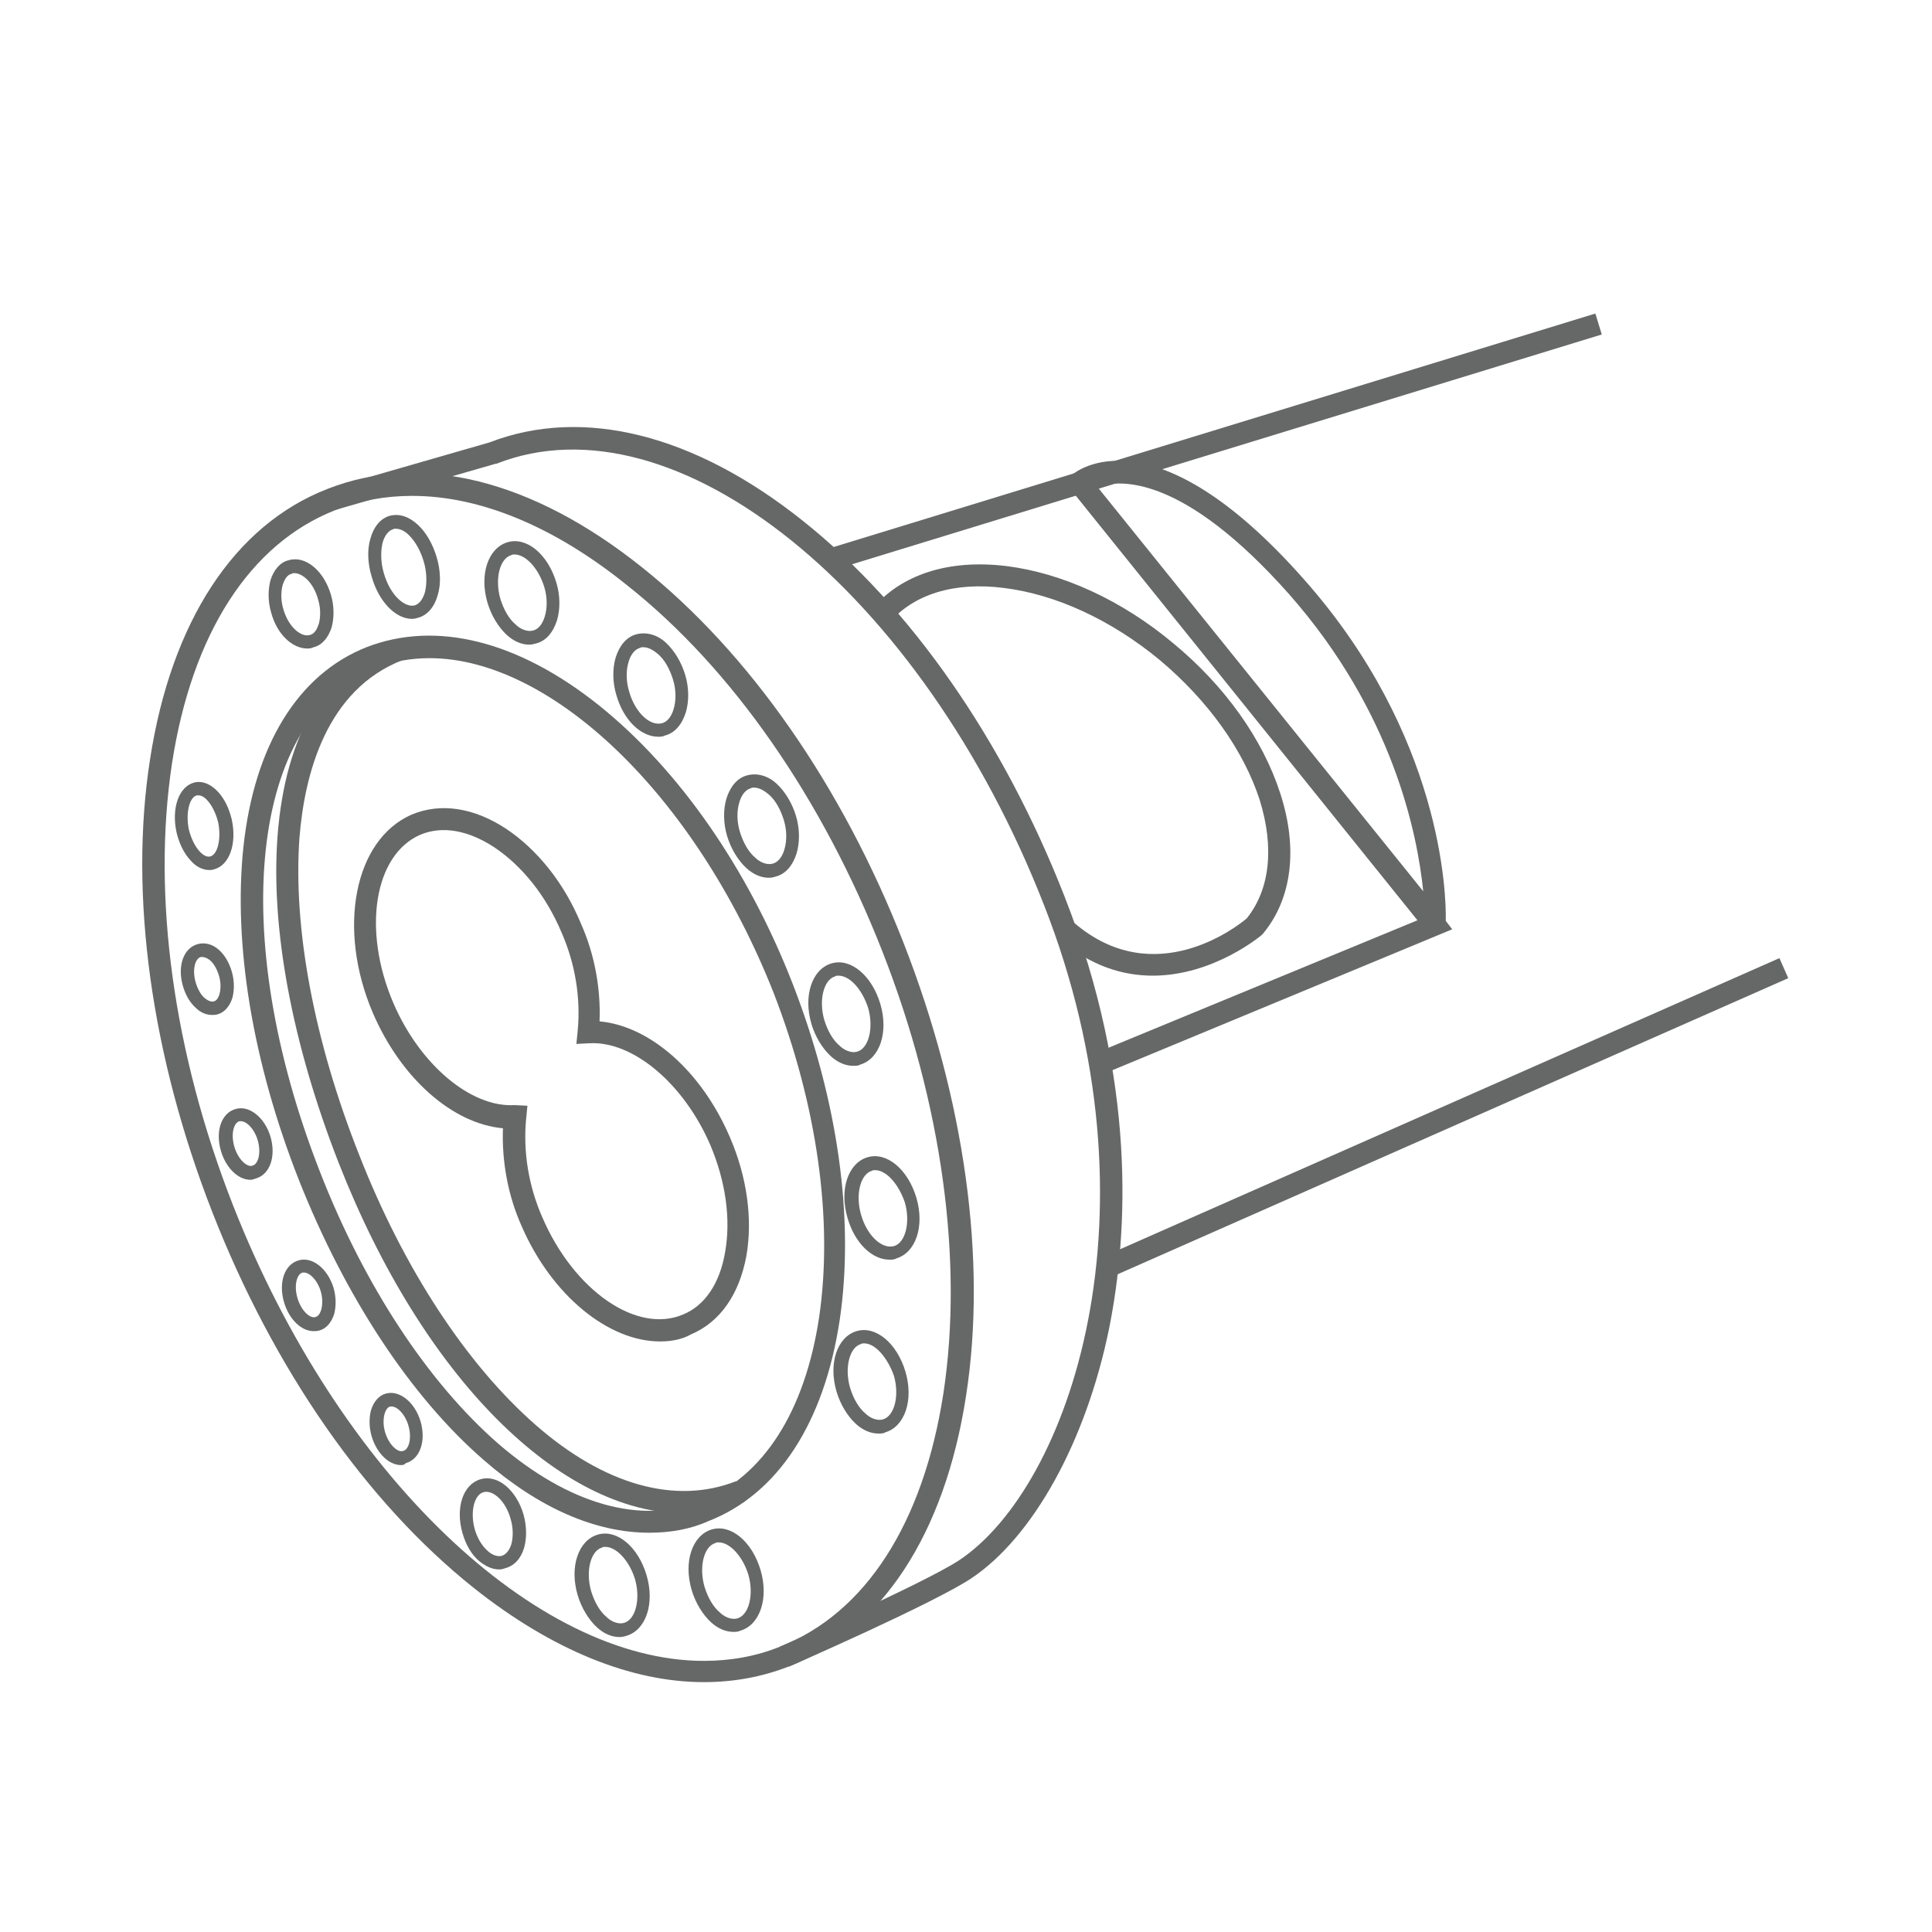 <?xml version="1.0" encoding="UTF-8"?>
<!-- Generator: Adobe Illustrator 28.1.0, SVG Export Plug-In . SVG Version: 6.00 Build 0)  -->
<svg xmlns="http://www.w3.org/2000/svg" xmlns:xlink="http://www.w3.org/1999/xlink" version="1.1" id="Livello_1" x="0px" y="0px" viewBox="0 0 300 300" style="enable-background:new 0 0 300 300;" xml:space="preserve">
<style type="text/css">
	.st0{fill:#666767;}
</style>
<g>
	<g id="Tracciato_121">
		<path class="st0" d="M109.3,261.2c-11.3,0-23.6-5-35.7-14.6c-16.7-13.3-31.1-34-40.6-58.3c-9.5-24.3-13-49.3-9.7-70.4    c3.3-21.4,13.1-36.4,27.6-42c14.5-5.7,31.8-1.4,48.8,12.2c16.7,13.3,31.1,34,40.6,58.3l0,0c9.5,24.3,13,49.3,9.7,70.4    c-3.3,21.4-13.1,36.4-27.6,42C118.3,260.4,113.9,261.2,109.3,261.2z M64,77c-4.1,0-8.1,0.7-11.9,2.2    c-13.3,5.2-22.3,19.2-25.4,39.4c-3.1,20.5,0.2,44.9,9.5,68.6c16.5,42,47.1,70.7,73.1,70.7c4.1,0,8.1-0.7,11.8-2.2    c13.3-5.2,22.3-19.2,25.4-39.4c3.1-20.5-0.2-44.9-9.5-68.6c-9.3-23.7-23.3-43.9-39.6-56.8C86,81.7,74.5,77,64,77z"></path>
	</g>
	<g id="Tracciato_122">
		<path class="st0" d="M122.5,258.8l-1.4-3.1c0.2-0.1,22.1-9.7,27.8-13.4c17.2-11.4,31.9-54.2,13.2-101.8    c-19-48.6-57.2-79.4-85-68.5L77,72L52,79.2L51,75.9l25-7.2c14.5-5.6,31.8-1.3,48.7,12.2c16.7,13.3,31.1,34,40.6,58.3    c11.2,28.6,9.9,52.3,6.9,67.2c-3.6,17.5-11.8,32.3-21.4,38.7C144.9,249,123.4,258.4,122.5,258.8z"></path>
	</g>
	<g id="Linea_21">
		
			<rect x="126.3" y="66.9" transform="matrix(0.956 -0.293 0.293 0.956 -11.831 58.275)" class="st0" width="124.7" height="3.4"></rect>
	</g>
	<g id="Linea_22">
		
			<rect x="167.1" y="171.8" transform="matrix(0.915 -0.404 0.404 0.915 -50.948 105.428)" class="st0" width="114.7" height="3.4"></rect>
	</g>
	<g id="Tracciato_123">
		<path class="st0" d="M179,151.5c-4.5,0-9.5-1.4-14.4-5.6l2.2-2.6c12.5,10.7,25.4,0.5,26.8-0.7c3.6-4.5,4.3-11,2-18.4    c-2.5-7.7-8-15.4-15.5-21.7c-7.5-6.2-16.1-10.2-24.2-11.2c-7.8-1-14.1,1-17.9,5.5l-2.6-2.2c4.5-5.4,11.9-7.8,20.9-6.7    c8.7,1.1,17.9,5.3,25.9,12c8,6.6,13.9,14.9,16.6,23.3c2.8,8.6,1.8,16.4-2.7,21.8l-0.2,0.2C195.9,145.2,188.5,151.5,179,151.5z"></path>
	</g>
	<g id="Tracciato_124">
		<path class="st0" d="M172.2,166.4l-1.3-3.2l49.2-20.3l-54.8-68.1l1.2-1.1c0.5-0.4,12.5-10.4,36.1,16.4c21.2,24,22,48.5,21.9,52.9    l1,1.3L172.2,166.4z M170.4,75.6l50.6,62.8c-0.9-8.8-4.6-27.7-20.8-46.1C183.7,73.7,173.9,74.4,170.4,75.6z"></path>
	</g>
	<g id="Tracciato_125">
		<path class="st0" d="M100.8,238c-8.3,0-17.1-3.8-25.7-11.3c-11.3-9.8-21.5-25.3-28.7-43.5c-7.2-18.3-10.2-36.6-8.6-51.7    c1.7-15.8,8.5-26.8,19.1-31c10.8-4.2,23.6-1,36.2,9.1c12.3,9.9,23,25.2,30,43.2h0c7,18,9.6,36.5,7.3,52.1    c-2.4,16-9.6,27.1-20.4,31.3C107.1,237.5,104,238,100.8,238z M66.7,102.2c-2.9,0-5.8,0.5-8.5,1.6c-19.3,7.6-23,41.2-8.5,78.2    c6.9,17.7,16.8,32.7,27.7,42.2c10.9,9.4,22.1,12.6,31.5,8.9c9.6-3.8,16.1-13.9,18.3-28.6c2.2-15-0.3-32.9-7.1-50.4    C107.9,123.3,85.5,102.2,66.7,102.2z"></path>
	</g>
	<g id="Tracciato_126">
		<path class="st0" d="M106.3,235c-19.3,0-40.6-21-53.7-54.4c-7.2-18.4-10.6-36.4-9.5-50.8c1.2-15.8,7.5-26.4,18.1-30.5l1.3,3.2    c-11.8,4.6-15.2,17.6-16,27.6c-1,13.9,2.2,31.4,9.3,49.3c6.9,17.6,16.6,32.4,27.3,41.8c10.7,9.4,21.8,12.5,31.2,8.8l1.3,3.2    C112.6,234.5,109.4,235,106.3,235z"></path>
	</g>
	<g id="Tracciato_127">
		<path class="st0" d="M64,96.1c-2.6,0-5.2-2.7-6.3-6.6c-0.6-2-0.7-4.1-0.2-5.8c0.5-1.9,1.6-3.2,3-3.6c1.5-0.4,3,0.1,4.4,1.4    c1.3,1.2,2.3,3,2.9,5c0.6,2,0.7,4.1,0.2,5.8c-0.5,1.9-1.6,3.2-3,3.6C64.7,96,64.3,96.1,64,96.1z M61.4,82.1c-0.1,0-0.3,0-0.4,0.1    c-0.7,0.2-1.3,1-1.6,2.1c-0.3,1.3-0.3,3,0.2,4.7c1,3.5,3.3,5.4,4.8,5c0.7-0.2,1.3-1,1.6-2.1c0.3-1.3,0.3-3-0.2-4.7l0,0    c-0.5-1.7-1.3-3.1-2.3-4.1C62.8,82.4,62.1,82.1,61.4,82.1z"></path>
	</g>
	<g id="Ellisse_18">
		<path class="st0" d="M47.7,100.7c-2.3,0-4.7-2.2-5.6-5.6c-0.5-1.7-0.5-3.5-0.1-5c0.5-1.6,1.5-2.8,2.8-3.1c2.6-0.8,5.5,1.6,6.6,5.4    c0.5,1.7,0.5,3.5,0.1,5c-0.5,1.6-1.5,2.8-2.8,3.1C48.3,100.7,48,100.7,47.7,100.7z M45.7,89c-0.1,0-0.3,0-0.4,0.1    c-0.9,0.2-1.2,1.2-1.4,1.7c-0.3,1.1-0.3,2.5,0.1,3.8c0.8,2.8,2.8,4.4,4.1,4c0.9-0.2,1.2-1.2,1.4-1.7c0.3-1.1,0.3-2.5-0.1-3.8    C48.7,90.5,47,89,45.7,89z"></path>
	</g>
	<g id="Tracciato_128">
		<path class="st0" d="M82.2,100.1c-1.2,0-2.4-0.5-3.5-1.5c-1.3-1.2-2.4-3-3-5c-1.3-4.4,0.1-8.5,3.1-9.4c3-0.9,6.3,1.9,7.6,6.3    c0.6,2,0.6,4.1,0.1,5.8c-0.6,1.9-1.7,3.2-3.2,3.6C82.9,100,82.6,100.1,82.2,100.1z M79.9,86.1c-0.2,0-0.4,0-0.5,0.1    c-1.8,0.5-2.6,3.7-1.7,6.8c0.5,1.6,1.3,3.1,2.4,4c0.5,0.5,1.6,1.2,2.7,0.9c1.1-0.3,1.6-1.5,1.8-2.2c0.4-1.3,0.4-3-0.1-4.6    C83.6,88.2,81.6,86.1,79.9,86.1z"></path>
	</g>
	<g id="Tracciato_129">
		<path class="st0" d="M102.2,114.4c-2.7,0-5.4-2.6-6.5-6.5c-0.6-2-0.6-4.1-0.1-5.8c0.6-1.9,1.7-3.2,3.2-3.6c1.5-0.4,3.2,0,4.6,1.3    c1.3,1.2,2.4,3,3,5c0.6,2,0.6,4.1,0.1,5.8c-0.6,1.9-1.7,3.2-3.2,3.6C102.9,114.4,102.5,114.4,102.2,114.4z M99.9,100.5    c-0.2,0-0.4,0-0.5,0.1c-1.1,0.3-1.6,1.5-1.8,2.2c-0.4,1.3-0.4,3,0.1,4.6c0.9,3.2,3.2,5.4,5.1,4.9c1.1-0.3,1.6-1.5,1.8-2.2    c0.4-1.3,0.4-3-0.1-4.6c-0.5-1.6-1.3-3.1-2.4-4C101.6,101.1,100.8,100.5,99.9,100.5z"></path>
	</g>
	<g id="Tracciato_130">
		<path class="st0" d="M119.4,136.3c-1.2,0-2.4-0.5-3.5-1.5c-1.3-1.2-2.4-3-3-5c-0.6-2-0.6-4.1-0.1-5.8c0.6-1.9,1.7-3.2,3.2-3.6    c1.5-0.4,3.2,0,4.6,1.3c1.3,1.2,2.4,3,3,5c0.6,2,0.6,4.1,0.1,5.8c-0.6,1.9-1.7,3.2-3.2,3.6C120.2,136.2,119.8,136.3,119.4,136.3z     M117.1,122.3c-0.2,0-0.4,0-0.5,0.1c-1.1,0.3-1.6,1.5-1.8,2.2c-0.4,1.3-0.4,3,0.1,4.6c0.5,1.6,1.3,3.1,2.4,4    c0.5,0.5,1.6,1.2,2.7,0.9c1.1-0.3,1.6-1.5,1.8-2.2c0.4-1.3,0.4-3-0.1-4.6c-0.5-1.6-1.3-3.1-2.4-4    C118.8,122.9,118,122.3,117.1,122.3z"></path>
	</g>
	<g id="Tracciato_131">
		<path class="st0" d="M132.5,165.5c-1.2,0-2.4-0.5-3.5-1.5c-1.3-1.2-2.4-3-3-5c-1.3-4.4,0.1-8.5,3.1-9.4c3-0.9,6.3,1.9,7.6,6.3l0,0    c1.3,4.4-0.1,8.5-3.1,9.4C133.3,165.5,132.9,165.5,132.5,165.5z M130.2,151.5c-0.2,0-0.4,0-0.5,0.1c-1.8,0.5-2.6,3.7-1.7,6.8    c0.5,1.6,1.3,3.1,2.4,4c0.5,0.5,1.6,1.2,2.7,0.9c1.8-0.5,2.6-3.7,1.7-6.8l0,0C133.9,153.7,132,151.5,130.2,151.5z"></path>
	</g>
	<g id="Tracciato_132">
		<path class="st0" d="M138.1,195.6c-2.7,0-5.4-2.6-6.5-6.5c-1.3-4.4,0.1-8.5,3.1-9.4c3-0.9,6.3,1.9,7.6,6.3    c1.3,4.4-0.1,8.5-3.1,9.4C138.9,195.6,138.5,195.6,138.1,195.6z M135.9,181.7c-0.2,0-0.4,0-0.5,0.1c-1.8,0.5-2.6,3.7-1.7,6.8    c0.9,3.2,3.2,5.4,5.1,4.9c1.8-0.5,2.6-3.7,1.7-6.8C139.5,183.8,137.6,181.7,135.9,181.7z"></path>
	</g>
	<g id="Tracciato_133">
		<path class="st0" d="M136.4,222.6c-1.2,0-2.4-0.5-3.5-1.5c-1.3-1.2-2.4-3-3-5c-1.3-4.4,0.1-8.5,3.1-9.4c3-0.9,6.3,1.9,7.6,6.3l0,0    c1.3,4.4-0.1,8.5-3.1,9.4C137.2,222.6,136.8,222.6,136.4,222.6z M134.2,208.6c-0.2,0-0.4,0-0.5,0.1c-1.8,0.5-2.6,3.7-1.7,6.8    c0.5,1.6,1.3,3.1,2.4,4c0.5,0.5,1.6,1.2,2.7,0.9c1.8-0.5,2.6-3.7,1.7-6.8l0,0C137.8,210.8,135.9,208.6,134.2,208.6z"></path>
	</g>
	<g id="Tracciato_134">
		<path class="st0" d="M113.9,253.4c-1.2,0-2.4-0.5-3.5-1.5c-1.3-1.2-2.4-3-3-5c-1.3-4.4,0.1-8.5,3.1-9.4c3-0.9,6.3,1.9,7.6,6.3l0,0    c1.3,4.4-0.1,8.5-3.1,9.4C114.6,253.4,114.2,253.4,113.9,253.4z M111.6,239.5c-0.2,0-0.4,0-0.5,0.1c-1.8,0.5-2.6,3.7-1.7,6.8    c0.5,1.6,1.3,3.1,2.4,4c0.5,0.5,1.6,1.2,2.7,0.9c1.8-0.5,2.6-3.7,1.7-6.8l0,0C115.3,241.6,113.3,239.5,111.6,239.5z"></path>
	</g>
	<g id="Tracciato_135">
		<path class="st0" d="M96.2,254.2c-1.2,0-2.4-0.5-3.5-1.5c-1.3-1.2-2.4-3-3-5c-1.3-4.4,0.1-8.5,3.1-9.4c3-0.9,6.3,1.9,7.6,6.3l0,0    c1.3,4.4-0.1,8.5-3.1,9.4C97,254.1,96.6,254.2,96.2,254.2z M94,240.2c-0.2,0-0.4,0-0.5,0.1c-1.8,0.5-2.6,3.7-1.7,6.8    c0.5,1.6,1.3,3.1,2.4,4c0.5,0.5,1.6,1.2,2.7,0.9c1.8-0.5,2.6-3.7,1.7-6.8l0,0C97.7,242.3,95.7,240.2,94,240.2z"></path>
	</g>
	<g id="Ellisse_19">
		<path class="st0" d="M77.5,243.7c-1.1,0-2.1-0.5-3.1-1.3c-1.2-1-2.1-2.6-2.6-4.4c-1.1-3.9,0.1-7.5,2.8-8.3l0,0    c2.7-0.8,5.6,1.7,6.7,5.5c0.5,1.8,0.5,3.6,0.1,5.1c-0.5,1.7-1.5,2.8-2.9,3.2C78.2,243.6,77.9,243.7,77.5,243.7z M75.1,231.7    c-1.5,0.4-2.1,3.1-1.4,5.7c0.4,1.4,1.1,2.6,2,3.4c0.4,0.4,1.3,1,2.2,0.8c0.9-0.3,1.3-1.2,1.5-1.8c0.3-1.1,0.3-2.6-0.1-3.9    C78.6,233.2,76.6,231.3,75.1,231.7L75.1,231.7z"></path>
	</g>
	<g id="Tracciato_136">
		<path class="st0" d="M62.3,227.5c-1.9,0-3.8-1.8-4.6-4.5c-0.4-1.4-0.4-2.8-0.1-4c0.4-1.3,1.2-2.3,2.3-2.6c2.1-0.6,4.5,1.3,5.4,4.3    l0,0c0.9,3.1-0.1,5.9-2.3,6.5C62.9,227.4,62.6,227.5,62.3,227.5z M60.8,218.4c-0.1,0-0.2,0-0.2,0c-0.4,0.1-0.7,0.5-0.9,1.2    c-0.2,0.8-0.2,1.8,0.1,2.8c0.6,2,2,3.2,2.8,2.9c0.9-0.2,1.4-2,0.8-4l0,0C62.9,219.6,61.7,218.4,60.8,218.4z"></path>
	</g>
	<g id="Tracciato_137">
		<path class="st0" d="M48.7,206.7c-1.9,0-3.8-1.8-4.6-4.5c-0.9-3.1,0.1-5.9,2.3-6.5c2.1-0.6,4.5,1.3,5.4,4.3l0,0    c0.4,1.4,0.4,2.8,0.1,4c-0.4,1.3-1.2,2.3-2.3,2.6C49.2,206.7,49,206.7,48.7,206.7z M47.2,197.6c-0.1,0-0.2,0-0.2,0    c-0.9,0.2-1.4,2-0.8,4c0.6,2,2,3.2,2.8,2.9c0.4-0.1,0.7-0.5,0.9-1.2c0.2-0.8,0.2-1.8-0.1-2.8l0,0    C49.3,198.8,48.1,197.6,47.2,197.6z"></path>
	</g>
	<g id="Tracciato_138">
		<path class="st0" d="M38.9,183.2c-1.9,0-3.8-1.8-4.6-4.5c-0.9-3.1,0.1-5.9,2.3-6.5c2.1-0.6,4.5,1.3,5.4,4.3l0,0    c0.9,3.1-0.1,5.9-2.3,6.5C39.4,183.1,39.2,183.2,38.9,183.2z M37.4,174.1c-0.1,0-0.2,0-0.2,0c-0.9,0.2-1.4,2-0.8,4    c0.6,2,2,3.2,2.8,2.9c0.9-0.2,1.4-2,0.8-4C39.5,175.3,38.3,174.1,37.4,174.1z"></path>
	</g>
	<g id="Tracciato_139">
		<path class="st0" d="M32.9,157.6c-0.9,0-1.8-0.4-2.5-1.1c-0.9-0.8-1.6-2-2-3.4c-0.9-3.1,0.1-5.9,2.3-6.5c1.1-0.3,2.3,0,3.3,0.9    c0.9,0.8,1.6,2,2,3.4c0.4,1.4,0.4,2.8,0.1,4c-0.4,1.3-1.2,2.3-2.3,2.6C33.5,157.6,33.2,157.6,32.9,157.6z M31.4,148.6    c-0.1,0-0.2,0-0.2,0c-0.9,0.2-1.4,2-0.8,4c0.3,1,0.8,1.9,1.4,2.4c0.5,0.4,1,0.6,1.4,0.5c0.4-0.1,0.7-0.5,0.9-1.2    c0.2-0.8,0.2-1.8-0.1-2.8c-0.3-1-0.8-1.9-1.4-2.4C32.2,148.8,31.8,148.6,31.4,148.6z"></path>
	</g>
	<g id="Tracciato_140">
		<path class="st0" d="M32.5,135.1c-1,0-2.1-0.5-3-1.6c-1-1.1-1.7-2.6-2.1-4.3c-0.8-3.8,0.4-7.1,2.8-7.7c1.3-0.3,2.6,0.3,3.7,1.5    c1,1.1,1.7,2.6,2.1,4.3l0,0c0.8,3.8-0.4,7.1-2.8,7.7C32.9,135.1,32.7,135.1,32.5,135.1z M30.8,123.5c-0.1,0-0.1,0-0.2,0    c-1.1,0.2-1.8,2.5-1.3,5.2c0.3,1.3,0.9,2.6,1.6,3.4c0.6,0.7,1.2,1,1.7,0.9c1.1-0.2,1.8-2.5,1.3-5.2l0,0c-0.3-1.3-0.9-2.6-1.6-3.4    C31.8,123.8,31.3,123.5,30.8,123.5z"></path>
	</g>
	<g id="Tracciato_141">
		<path class="st0" d="M102.5,208.3c-8,0-16.8-7.1-21.5-17.9c-2.1-4.7-3.1-10-2.9-15.2c-7.8-0.7-15.8-7.7-20.2-17.9    c-5.6-13.1-2.9-26.9,6-30.8c4.5-1.9,9.7-1.1,14.7,2.2c4.8,3.2,9,8.4,11.6,14.7c2.1,4.7,3.1,10,2.9,15.2    c7.8,0.7,15.8,7.7,20.2,17.9l0,0c2.7,6.2,3.6,12.8,2.6,18.5c-1.1,6-4.1,10.3-8.6,12.2C105.9,208,104.2,208.3,102.5,208.3z     M81.9,171.7l-0.2,2c-0.5,5.2,0.4,10.5,2.5,15.3c4.9,11.4,14.7,18.2,21.9,15.1c3.4-1.4,5.7-4.9,6.5-9.7c0.9-5.1,0.1-10.9-2.3-16.6    c-4.1-9.5-12-16.2-18.8-15.8l-2,0.1l0.2-2c0.5-5.2-0.4-10.5-2.5-15.3c-2.4-5.7-6.1-10.3-10.4-13.2c-4.1-2.7-8.1-3.4-11.5-2    c-7.2,3.1-9.1,14.8-4.2,26.2c4.1,9.5,12,16.2,18.8,15.8L81.9,171.7z"></path>
	</g>
</g>
</svg>
